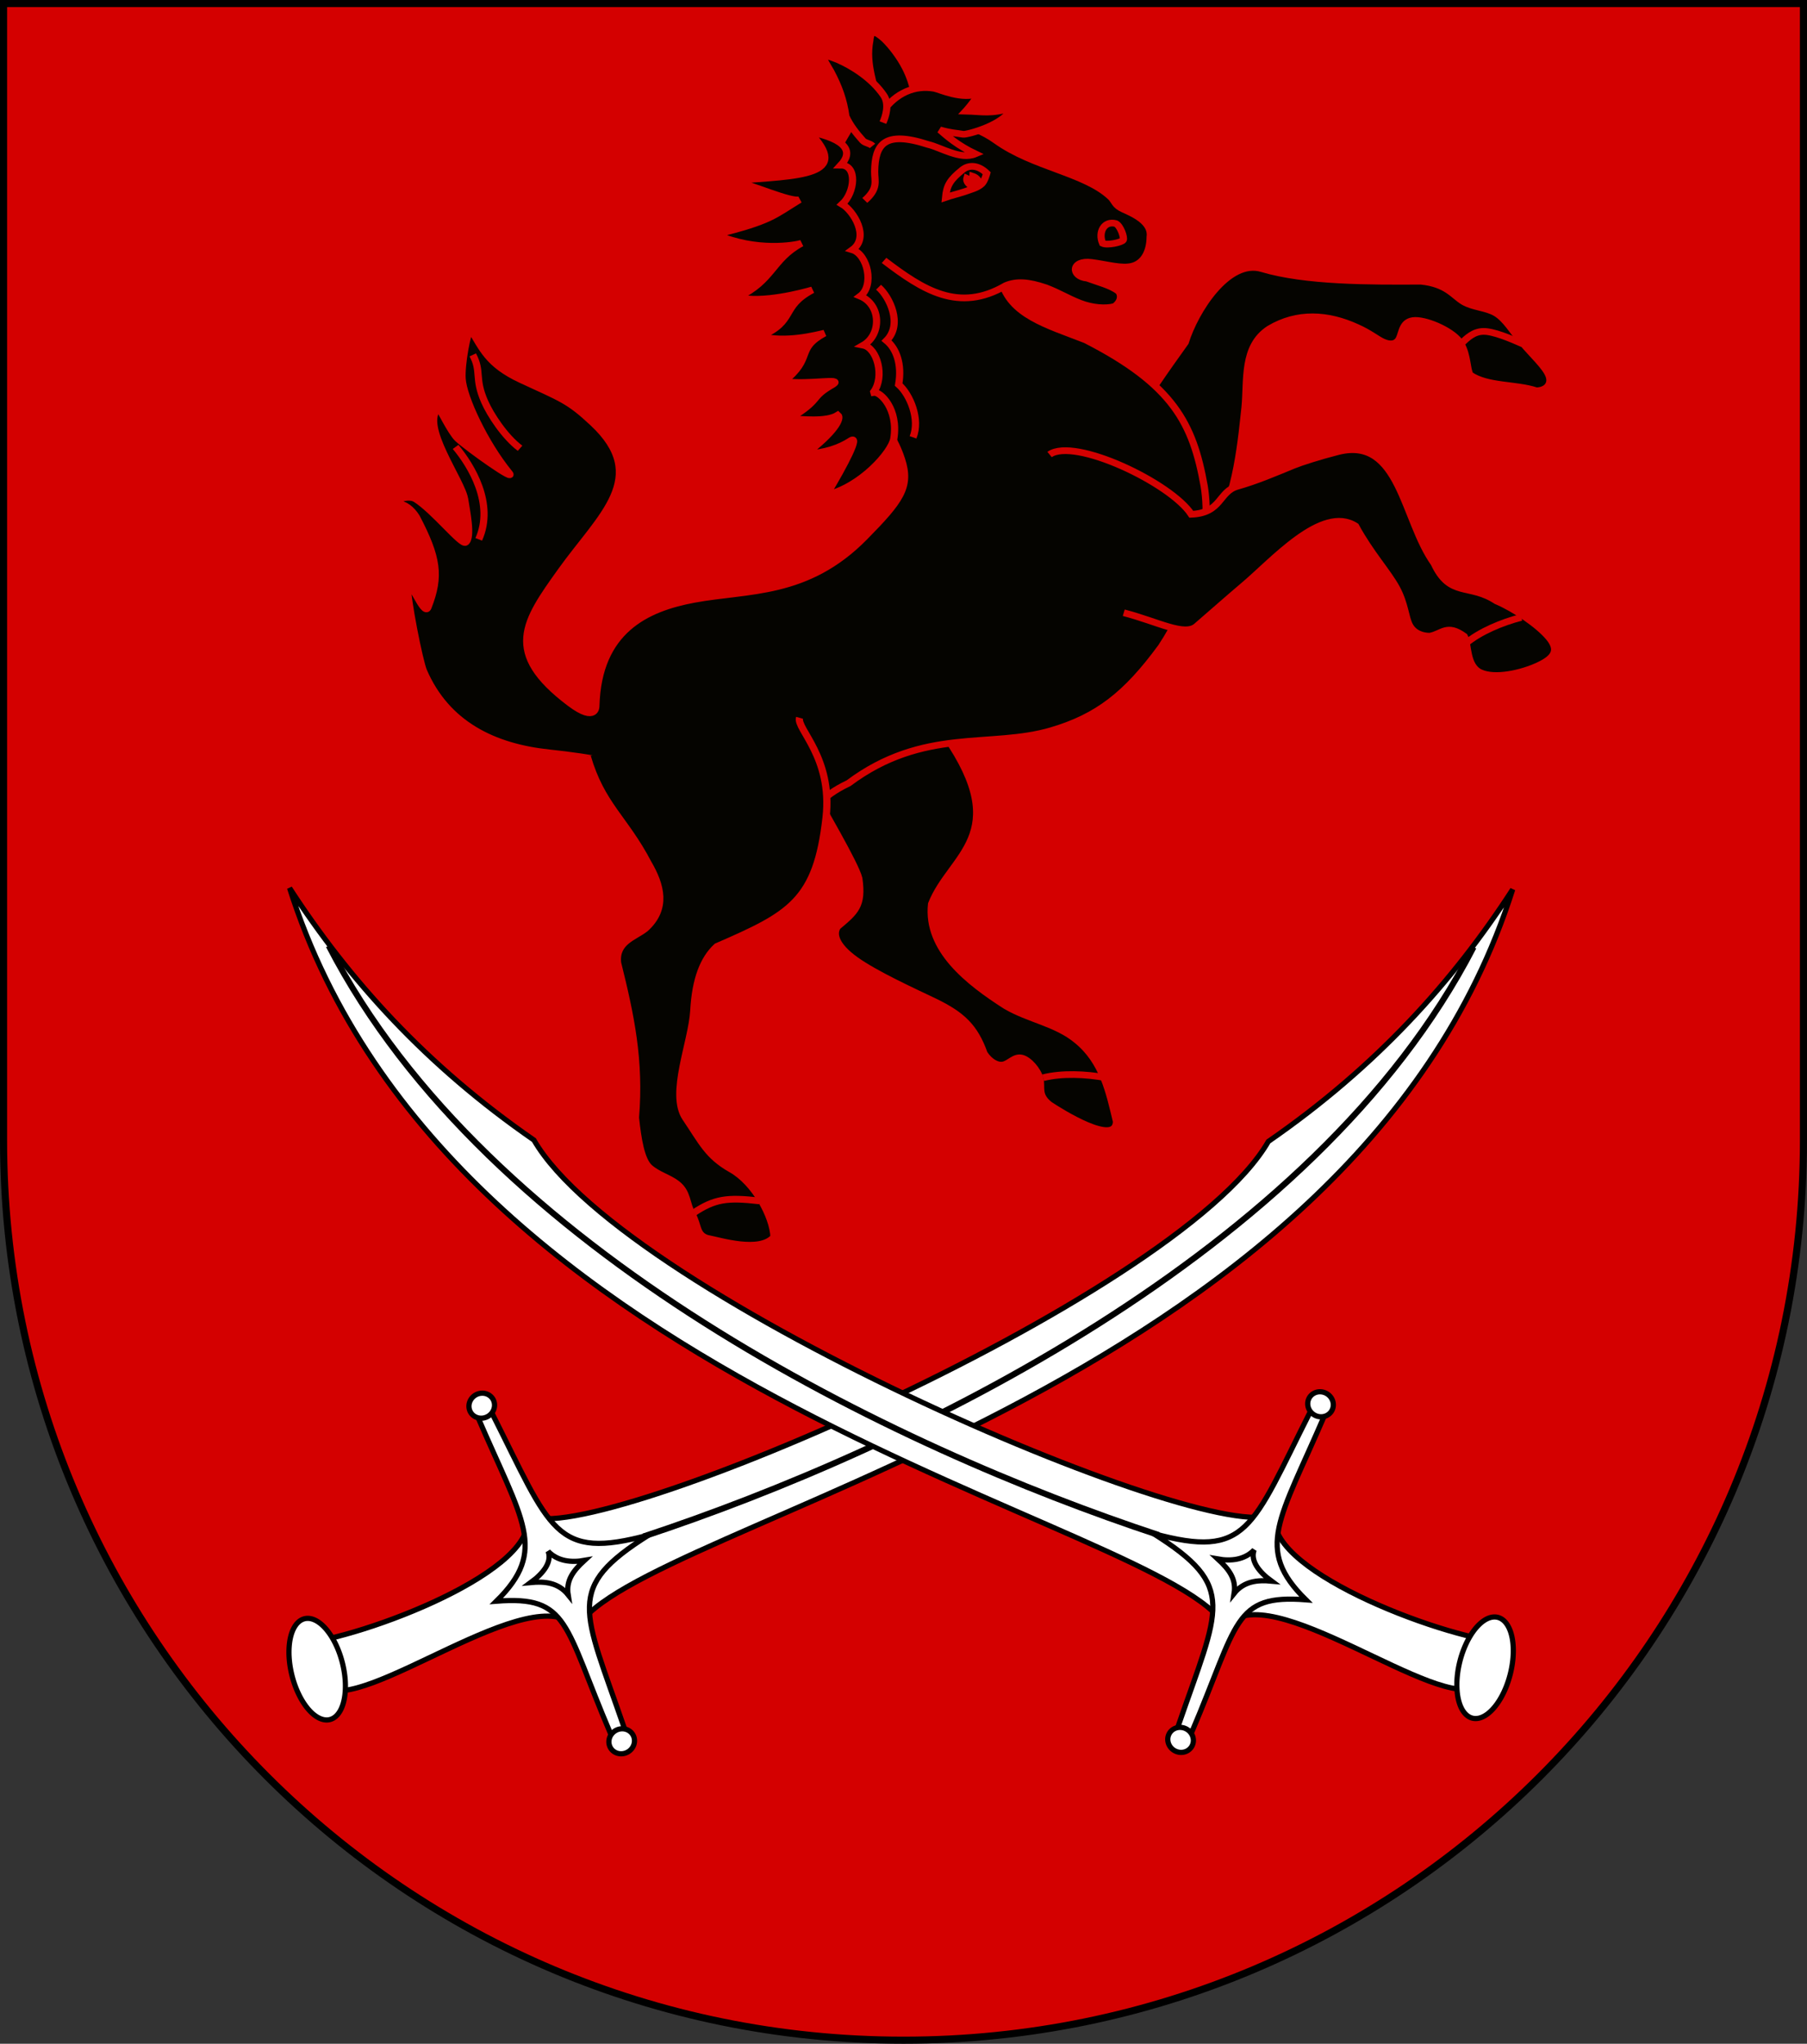 <?xml version="1.0" encoding="UTF-8" standalone="no"?>
<!-- Created with Inkscape (http://www.inkscape.org/) -->
<svg
   xmlns:ns="http://creativecommons.org/ns#"
   xmlns:dc="http://purl.org/dc/elements/1.1/"
   xmlns:cc="http://web.resource.org/cc/"
   xmlns:rdf="http://www.w3.org/1999/02/22-rdf-syntax-ns#"
   xmlns:svg="http://www.w3.org/2000/svg"
   xmlns="http://www.w3.org/2000/svg"
   xmlns:sodipodi="http://sodipodi.sourceforge.net/DTD/sodipodi-0.dtd"
   xmlns:inkscape="http://www.inkscape.org/namespaces/inkscape"
   width="763"
   height="863"
   id="svg2"
   version="1.1"
   inkscape:version="0.45.1"
   sodipodi:docname="Wappen Tiefschwarze Blutroesser.svg"
   sodipodi:version="0.32"
   inkscape:output_extension="org.inkscape.output.svg.inkscape"
   sodipodi:docbase="C:\Documents and Settings\victor\DSA\Wappen">
  <rect width="100%" height="100%" fill="#333333" stroke="none"/>
  <defs
     id="defs4">
    <inkscape:perspective
       sodipodi:type="inkscape:persp3d"
       inkscape:vp_x="0 : 526.18109 : 1"
       inkscape:vp_y="0 : 1000 : 0"
       inkscape:vp_z="744.09448 : 526.18109 : 1"
       inkscape:persp3d-origin="372.04724 : 350.78739 : 1"
       id="perspective10" />
    <inkscape:perspective
       id="perspective2828"
       inkscape:persp3d-origin="0.5 : 0.33333333 : 1"
       inkscape:vp_z="1 : 0.5 : 1"
       inkscape:vp_y="0 : 1000 : 0"
       inkscape:vp_x="0 : 0.5 : 1"
       sodipodi:type="inkscape:persp3d" />
    <inkscape:perspective
       id="perspective2828-7"
       inkscape:persp3d-origin="0.5 : 0.33333333 : 1"
       inkscape:vp_z="1 : 0.5 : 1"
       inkscape:vp_y="0 : 1000 : 0"
       inkscape:vp_x="0 : 0.5 : 1"
       sodipodi:type="inkscape:persp3d" />
    <inkscape:perspective
       id="perspective3640"
       inkscape:persp3d-origin="0.5 : 0.33333333 : 1"
       inkscape:vp_z="1 : 0.5 : 1"
       inkscape:vp_y="0 : 1000 : 0"
       inkscape:vp_x="0 : 0.5 : 1"
       sodipodi:type="inkscape:persp3d" />
    <inkscape:perspective
       id="perspective3670"
       inkscape:persp3d-origin="0.5 : 0.33333333 : 1"
       inkscape:vp_z="1 : 0.5 : 1"
       inkscape:vp_y="0 : 1000 : 0"
       inkscape:vp_x="0 : 0.5 : 1"
       sodipodi:type="inkscape:persp3d" />
    <inkscape:perspective
       id="perspective3693"
       inkscape:persp3d-origin="0.5 : 0.33333333 : 1"
       inkscape:vp_z="1 : 0.5 : 1"
       inkscape:vp_y="0 : 1000 : 0"
       inkscape:vp_x="0 : 0.5 : 1"
       sodipodi:type="inkscape:persp3d" />
    <inkscape:perspective
       id="perspective3720"
       inkscape:persp3d-origin="0.5 : 0.33333333 : 1"
       inkscape:vp_z="1 : 0.5 : 1"
       inkscape:vp_y="0 : 1000 : 0"
       inkscape:vp_x="0 : 0.5 : 1"
       sodipodi:type="inkscape:persp3d" />
    <inkscape:perspective
       id="perspective3747"
       inkscape:persp3d-origin="0.5 : 0.33333333 : 1"
       inkscape:vp_z="1 : 0.5 : 1"
       inkscape:vp_y="0 : 1000 : 0"
       inkscape:vp_x="0 : 0.5 : 1"
       sodipodi:type="inkscape:persp3d" />
    <inkscape:perspective
       id="perspective3763"
       inkscape:persp3d-origin="0.5 : 0.33333333 : 1"
       inkscape:vp_z="1 : 0.5 : 1"
       inkscape:vp_y="0 : 1000 : 0"
       inkscape:vp_x="0 : 0.5 : 1"
       sodipodi:type="inkscape:persp3d" />
    <inkscape:perspective
       id="perspective3792"
       inkscape:persp3d-origin="0.5 : 0.33333333 : 1"
       inkscape:vp_z="1 : 0.5 : 1"
       inkscape:vp_y="0 : 1000 : 0"
       inkscape:vp_x="0 : 0.5 : 1"
       sodipodi:type="inkscape:persp3d" />
    <inkscape:perspective
       id="perspective3814"
       inkscape:persp3d-origin="0.5 : 0.33333333 : 1"
       inkscape:vp_z="1 : 0.5 : 1"
       inkscape:vp_y="0 : 1000 : 0"
       inkscape:vp_x="0 : 0.5 : 1"
       sodipodi:type="inkscape:persp3d" />
    <inkscape:perspective
       id="perspective3841"
       inkscape:persp3d-origin="0.5 : 0.33333333 : 1"
       inkscape:vp_z="1 : 0.5 : 1"
       inkscape:vp_y="0 : 1000 : 0"
       inkscape:vp_x="0 : 0.5 : 1"
       sodipodi:type="inkscape:persp3d" />
    <inkscape:perspective
       id="perspective3841-5"
       inkscape:persp3d-origin="0.5 : 0.33333333 : 1"
       inkscape:vp_z="1 : 0.5 : 1"
       inkscape:vp_y="0 : 1000 : 0"
       inkscape:vp_x="0 : 0.5 : 1"
       sodipodi:type="inkscape:persp3d" />
    <inkscape:perspective
       id="perspective3872"
       inkscape:persp3d-origin="0.5 : 0.33333333 : 1"
       inkscape:vp_z="1 : 0.5 : 1"
       inkscape:vp_y="0 : 1000 : 0"
       inkscape:vp_x="0 : 0.5 : 1"
       sodipodi:type="inkscape:persp3d" />
    <inkscape:perspective
       id="perspective3898"
       inkscape:persp3d-origin="0.5 : 0.33333333 : 1"
       inkscape:vp_z="1 : 0.5 : 1"
       inkscape:vp_y="0 : 1000 : 0"
       inkscape:vp_x="0 : 0.5 : 1"
       sodipodi:type="inkscape:persp3d" />
    <inkscape:perspective
       id="perspective3920"
       inkscape:persp3d-origin="0.5 : 0.33333333 : 1"
       inkscape:vp_z="1 : 0.5 : 1"
       inkscape:vp_y="0 : 1000 : 0"
       inkscape:vp_x="0 : 0.5 : 1"
       sodipodi:type="inkscape:persp3d" />
    <inkscape:perspective
       id="perspective2860"
       inkscape:persp3d-origin="0.5 : 0.33333333 : 1"
       inkscape:vp_z="1 : 0.5 : 1"
       inkscape:vp_y="0 : 1000 : 0"
       inkscape:vp_x="0 : 0.5 : 1"
       sodipodi:type="inkscape:persp3d" />
    <inkscape:perspective
       id="perspective3672"
       inkscape:persp3d-origin="0.5 : 0.33333333 : 1"
       inkscape:vp_z="1 : 0.5 : 1"
       inkscape:vp_y="0 : 1000 : 0"
       inkscape:vp_x="0 : 0.5 : 1"
       sodipodi:type="inkscape:persp3d" />
    <inkscape:perspective
       id="perspective3695"
       inkscape:persp3d-origin="0.5 : 0.33333333 : 1"
       inkscape:vp_z="1 : 0.5 : 1"
       inkscape:vp_y="0 : 1000 : 0"
       inkscape:vp_x="0 : 0.5 : 1"
       sodipodi:type="inkscape:persp3d" />
    <inkscape:perspective
       id="perspective3261"
       inkscape:persp3d-origin="0.5 : 0.33333333 : 1"
       inkscape:vp_z="1 : 0.5 : 1"
       inkscape:vp_y="0 : 1000 : 0"
       inkscape:vp_x="0 : 0.5 : 1"
       sodipodi:type="inkscape:persp3d" />
    <inkscape:perspective
       id="perspective2828-1"
       inkscape:persp3d-origin="0.5 : 0.33333333 : 1"
       inkscape:vp_z="1 : 0.5 : 1"
       inkscape:vp_y="0 : 1000 : 0"
       inkscape:vp_x="0 : 0.5 : 1"
       sodipodi:type="inkscape:persp3d" />
    <inkscape:perspective
       id="perspective3652"
       inkscape:persp3d-origin="0.5 : 0.33333333 : 1"
       inkscape:vp_z="1 : 0.5 : 1"
       inkscape:vp_y="0 : 1000 : 0"
       inkscape:vp_x="0 : 0.5 : 1"
       sodipodi:type="inkscape:persp3d" />
    <inkscape:perspective
       id="perspective3652-2"
       inkscape:persp3d-origin="0.5 : 0.33333333 : 1"
       inkscape:vp_z="1 : 0.5 : 1"
       inkscape:vp_y="0 : 1000 : 0"
       inkscape:vp_x="0 : 0.5 : 1"
       sodipodi:type="inkscape:persp3d" />
    <inkscape:perspective
       id="perspective3652-5"
       inkscape:persp3d-origin="0.5 : 0.33333333 : 1"
       inkscape:vp_z="1 : 0.5 : 1"
       inkscape:vp_y="0 : 1000 : 0"
       inkscape:vp_x="0 : 0.5 : 1"
       sodipodi:type="inkscape:persp3d" />
    <inkscape:perspective
       id="perspective3727"
       inkscape:persp3d-origin="0.5 : 0.33333333 : 1"
       inkscape:vp_z="1 : 0.5 : 1"
       inkscape:vp_y="0 : 1000 : 0"
       inkscape:vp_x="0 : 0.5 : 1"
       sodipodi:type="inkscape:persp3d" />
    <inkscape:perspective
       id="perspective3843"
       inkscape:persp3d-origin="0.5 : 0.33333333 : 1"
       inkscape:vp_z="1 : 0.5 : 1"
       inkscape:vp_y="0 : 1000 : 0"
       inkscape:vp_x="0 : 0.5 : 1"
       sodipodi:type="inkscape:persp3d" />
    <inkscape:perspective
       id="perspective3970"
       inkscape:persp3d-origin="0.5 : 0.33333333 : 1"
       inkscape:vp_z="1 : 0.5 : 1"
       inkscape:vp_y="0 : 1000 : 0"
       inkscape:vp_x="0 : 0.5 : 1"
       sodipodi:type="inkscape:persp3d" />
    <inkscape:perspective
       id="perspective4007"
       inkscape:persp3d-origin="0.5 : 0.33333333 : 1"
       inkscape:vp_z="1 : 0.5 : 1"
       inkscape:vp_y="0 : 1000 : 0"
       inkscape:vp_x="0 : 0.5 : 1"
       sodipodi:type="inkscape:persp3d" />
    <inkscape:perspective
       id="perspective4062"
       inkscape:persp3d-origin="0.5 : 0.33333333 : 1"
       inkscape:vp_z="1 : 0.5 : 1"
       inkscape:vp_y="0 : 1000 : 0"
       inkscape:vp_x="0 : 0.5 : 1"
       sodipodi:type="inkscape:persp3d" />
    <inkscape:perspective
       id="perspective4153"
       inkscape:persp3d-origin="0.5 : 0.33333333 : 1"
       inkscape:vp_z="1 : 0.5 : 1"
       inkscape:vp_y="0 : 1000 : 0"
       inkscape:vp_x="0 : 0.5 : 1"
       sodipodi:type="inkscape:persp3d" />
    <inkscape:perspective
       id="perspective4316"
       inkscape:persp3d-origin="0.5 : 0.33333333 : 1"
       inkscape:vp_z="1 : 0.5 : 1"
       inkscape:vp_y="0 : 1000 : 0"
       inkscape:vp_x="0 : 0.5 : 1"
       sodipodi:type="inkscape:persp3d" />
    <inkscape:perspective
       id="perspective4316-9"
       inkscape:persp3d-origin="0.5 : 0.33333333 : 1"
       inkscape:vp_z="1 : 0.5 : 1"
       inkscape:vp_y="0 : 1000 : 0"
       inkscape:vp_x="0 : 0.5 : 1"
       sodipodi:type="inkscape:persp3d" />
    <inkscape:perspective
       id="perspective3098"
       inkscape:persp3d-origin="0.5 : 0.33333333 : 1"
       inkscape:vp_z="1 : 0.5 : 1"
       inkscape:vp_y="0 : 1000 : 0"
       inkscape:vp_x="0 : 0.5 : 1"
       sodipodi:type="inkscape:persp3d" />
    <inkscape:perspective
       id="perspective3122"
       inkscape:persp3d-origin="0.5 : 0.33333333 : 1"
       inkscape:vp_z="1 : 0.5 : 1"
       inkscape:vp_y="0 : 1000 : 0"
       inkscape:vp_x="0 : 0.5 : 1"
       sodipodi:type="inkscape:persp3d" />
    <inkscape:perspective
       id="perspective3146"
       inkscape:persp3d-origin="0.5 : 0.33333333 : 1"
       inkscape:vp_z="1 : 0.5 : 1"
       inkscape:vp_y="0 : 1000 : 0"
       inkscape:vp_x="0 : 0.5 : 1"
       sodipodi:type="inkscape:persp3d" />
    <inkscape:perspective
       id="perspective3146-0"
       inkscape:persp3d-origin="0.5 : 0.33333333 : 1"
       inkscape:vp_z="1 : 0.5 : 1"
       inkscape:vp_y="0 : 1000 : 0"
       inkscape:vp_x="0 : 0.5 : 1"
       sodipodi:type="inkscape:persp3d" />
    <inkscape:perspective
       id="perspective3177"
       inkscape:persp3d-origin="0.5 : 0.33333333 : 1"
       inkscape:vp_z="1 : 0.5 : 1"
       inkscape:vp_y="0 : 1000 : 0"
       inkscape:vp_x="0 : 0.5 : 1"
       sodipodi:type="inkscape:persp3d" />
    <inkscape:perspective
       id="perspective3177-8"
       inkscape:persp3d-origin="0.5 : 0.33333333 : 1"
       inkscape:vp_z="1 : 0.5 : 1"
       inkscape:vp_y="0 : 1000 : 0"
       inkscape:vp_x="0 : 0.5 : 1"
       sodipodi:type="inkscape:persp3d" />
    <inkscape:perspective
       id="perspective3208"
       inkscape:persp3d-origin="0.5 : 0.33333333 : 1"
       inkscape:vp_z="1 : 0.5 : 1"
       inkscape:vp_y="0 : 1000 : 0"
       inkscape:vp_x="0 : 0.5 : 1"
       sodipodi:type="inkscape:persp3d" />
    <inkscape:perspective
       id="perspective3208-4"
       inkscape:persp3d-origin="0.5 : 0.33333333 : 1"
       inkscape:vp_z="1 : 0.5 : 1"
       inkscape:vp_y="0 : 1000 : 0"
       inkscape:vp_x="0 : 0.5 : 1"
       sodipodi:type="inkscape:persp3d" />
    <inkscape:perspective
       id="perspective3208-5"
       inkscape:persp3d-origin="0.5 : 0.33333333 : 1"
       inkscape:vp_z="1 : 0.5 : 1"
       inkscape:vp_y="0 : 1000 : 0"
       inkscape:vp_x="0 : 0.5 : 1"
       sodipodi:type="inkscape:persp3d" />
    <inkscape:perspective
       id="perspective3706"
       inkscape:persp3d-origin="0.5 : 0.33333333 : 1"
       inkscape:vp_z="1 : 0.5 : 1"
       inkscape:vp_y="0 : 1000 : 0"
       inkscape:vp_x="0 : 0.5 : 1"
       sodipodi:type="inkscape:persp3d" />
    <inkscape:perspective
       id="perspective3728"
       inkscape:persp3d-origin="0.5 : 0.33333333 : 1"
       inkscape:vp_z="1 : 0.5 : 1"
       inkscape:vp_y="0 : 1000 : 0"
       inkscape:vp_x="0 : 0.5 : 1"
       sodipodi:type="inkscape:persp3d" />
    <inkscape:perspective
       id="perspective3750"
       inkscape:persp3d-origin="0.5 : 0.33333333 : 1"
       inkscape:vp_z="1 : 0.5 : 1"
       inkscape:vp_y="0 : 1000 : 0"
       inkscape:vp_x="0 : 0.5 : 1"
       sodipodi:type="inkscape:persp3d" />
    <inkscape:perspective
       id="perspective3778"
       inkscape:persp3d-origin="0.5 : 0.33333333 : 1"
       inkscape:vp_z="1 : 0.5 : 1"
       inkscape:vp_y="0 : 1000 : 0"
       inkscape:vp_x="0 : 0.5 : 1"
       sodipodi:type="inkscape:persp3d" />
    <inkscape:perspective
       id="perspective3800"
       inkscape:persp3d-origin="0.5 : 0.33333333 : 1"
       inkscape:vp_z="1 : 0.5 : 1"
       inkscape:vp_y="0 : 1000 : 0"
       inkscape:vp_x="0 : 0.5 : 1"
       sodipodi:type="inkscape:persp3d" />
    <inkscape:perspective
       id="perspective3837"
       inkscape:persp3d-origin="0.5 : 0.33333333 : 1"
       inkscape:vp_z="1 : 0.5 : 1"
       inkscape:vp_y="0 : 1000 : 0"
       inkscape:vp_x="0 : 0.5 : 1"
       sodipodi:type="inkscape:persp3d" />
    <inkscape:perspective
       id="perspective3904"
       inkscape:persp3d-origin="0.5 : 0.33333333 : 1"
       inkscape:vp_z="1 : 0.5 : 1"
       inkscape:vp_y="0 : 1000 : 0"
       inkscape:vp_x="0 : 0.5 : 1"
       sodipodi:type="inkscape:persp3d" />
    <inkscape:perspective
       id="perspective3904-4"
       inkscape:persp3d-origin="0.5 : 0.33333333 : 1"
       inkscape:vp_z="1 : 0.5 : 1"
       inkscape:vp_y="0 : 1000 : 0"
       inkscape:vp_x="0 : 0.5 : 1"
       sodipodi:type="inkscape:persp3d" />
    <inkscape:perspective
       id="perspective3904-3"
       inkscape:persp3d-origin="0.5 : 0.33333333 : 1"
       inkscape:vp_z="1 : 0.5 : 1"
       inkscape:vp_y="0 : 1000 : 0"
       inkscape:vp_x="0 : 0.5 : 1"
       sodipodi:type="inkscape:persp3d" />
    <inkscape:perspective
       id="perspective3953"
       inkscape:persp3d-origin="0.5 : 0.33333333 : 1"
       inkscape:vp_z="1 : 0.5 : 1"
       inkscape:vp_y="0 : 1000 : 0"
       inkscape:vp_x="0 : 0.5 : 1"
       sodipodi:type="inkscape:persp3d" />
    <inkscape:perspective
       id="perspective3975"
       inkscape:persp3d-origin="0.5 : 0.33333333 : 1"
       inkscape:vp_z="1 : 0.5 : 1"
       inkscape:vp_y="0 : 1000 : 0"
       inkscape:vp_x="0 : 0.5 : 1"
       sodipodi:type="inkscape:persp3d" />
    <inkscape:perspective
       id="perspective3975-8"
       inkscape:persp3d-origin="0.5 : 0.33333333 : 1"
       inkscape:vp_z="1 : 0.5 : 1"
       inkscape:vp_y="0 : 1000 : 0"
       inkscape:vp_x="0 : 0.5 : 1"
       sodipodi:type="inkscape:persp3d" />
    <inkscape:perspective
       id="perspective3975-7"
       inkscape:persp3d-origin="0.5 : 0.33333333 : 1"
       inkscape:vp_z="1 : 0.5 : 1"
       inkscape:vp_y="0 : 1000 : 0"
       inkscape:vp_x="0 : 0.5 : 1"
       sodipodi:type="inkscape:persp3d" />
    <inkscape:perspective
       id="perspective2858"
       inkscape:persp3d-origin="0.5 : 0.33333333 : 1"
       inkscape:vp_z="1 : 0.5 : 1"
       inkscape:vp_y="0 : 1000 : 0"
       inkscape:vp_x="0 : 0.5 : 1"
       sodipodi:type="inkscape:persp3d" />
    <inkscape:perspective
       id="perspective4105"
       inkscape:persp3d-origin="0.5 : 0.33333333 : 1"
       inkscape:vp_z="1 : 0.5 : 1"
       inkscape:vp_y="0 : 1000 : 0"
       inkscape:vp_x="0 : 0.5 : 1"
       sodipodi:type="inkscape:persp3d" />
    <inkscape:perspective
       id="perspective4123"
       inkscape:persp3d-origin="0.5 : 0.33333333 : 1"
       inkscape:vp_z="1 : 0.5 : 1"
       inkscape:vp_y="0 : 1000 : 0"
       inkscape:vp_x="0 : 0.5 : 1"
       sodipodi:type="inkscape:persp3d" />
    <inkscape:perspective
       id="perspective4137"
       inkscape:persp3d-origin="0.5 : 0.33333333 : 1"
       inkscape:vp_z="1 : 0.5 : 1"
       inkscape:vp_y="0 : 1000 : 0"
       inkscape:vp_x="0 : 0.5 : 1"
       sodipodi:type="inkscape:persp3d" />
    <inkscape:perspective
       id="perspective4151"
       inkscape:persp3d-origin="0.5 : 0.33333333 : 1"
       inkscape:vp_z="1 : 0.5 : 1"
       inkscape:vp_y="0 : 1000 : 0"
       inkscape:vp_x="0 : 0.5 : 1"
       sodipodi:type="inkscape:persp3d" />
    <inkscape:perspective
       id="perspective4165"
       inkscape:persp3d-origin="0.5 : 0.33333333 : 1"
       inkscape:vp_z="1 : 0.5 : 1"
       inkscape:vp_y="0 : 1000 : 0"
       inkscape:vp_x="0 : 0.5 : 1"
       sodipodi:type="inkscape:persp3d" />
    <inkscape:perspective
       id="perspective4904"
       inkscape:persp3d-origin="0.5 : 0.33333333 : 1"
       inkscape:vp_z="1 : 0.5 : 1"
       inkscape:vp_y="0 : 1000 : 0"
       inkscape:vp_x="0 : 0.5 : 1"
       sodipodi:type="inkscape:persp3d" />
    <filter
       id="filter3021-3"
       inkscape:label="Specular light"
       inkscape:menu="ABCs"
       inkscape:menu-tooltip="Basic specular bevel to use for building textures"
       color-interpolation-filters="sRGB">
      <feGaussianBlur
         id="feGaussianBlur3023-4"
         result="result0"
         in="SourceAlpha"
         stdDeviation="6" />
      <feSpecularLighting
         id="feSpecularLighting3025-4"
         specularExponent="25"
         specularConstant="1"
         surfaceScale="10"
         lighting-color="#ffffff"
         result="result1"
         in="result0">
        <feDistantLight
           id="feDistantLight3027-6"
           azimuth="235"
           elevation="45" />
      </feSpecularLighting>
      <feComposite
         k4="0"
         k1="0"
         id="feComposite3029-0"
         in2="result1"
         k3="1"
         k2="1"
         operator="arithmetic"
         result="result4"
         in="SourceGraphic" />
      <feComposite
         id="feComposite3031-6"
         in2="SourceAlpha"
         operator="in"
         result="result2"
         in="result4" />
    </filter>
    <filter
       id="filter3021"
       inkscape:label="Specular light"
       inkscape:menu="ABCs"
       inkscape:menu-tooltip="Basic specular bevel to use for building textures"
       color-interpolation-filters="sRGB">
      <feGaussianBlur
         id="feGaussianBlur3023"
         result="result0"
         in="SourceAlpha"
         stdDeviation="6" />
      <feSpecularLighting
         id="feSpecularLighting3025"
         specularExponent="25"
         specularConstant="1"
         surfaceScale="10"
         lighting-color="#ffffff"
         result="result1"
         in="result0">
        <feDistantLight
           id="feDistantLight3027"
           azimuth="235"
           elevation="45" />
      </feSpecularLighting>
      <feComposite
         k4="0"
         k1="0"
         id="feComposite3029"
         in2="result1"
         k3="1"
         k2="1"
         operator="arithmetic"
         result="result4"
         in="SourceGraphic" />
      <feComposite
         id="feComposite3031"
         in2="SourceAlpha"
         operator="in"
         result="result2"
         in="result4" />
    </filter>
    <filter
       id="filter2820-0"
       inkscape:label="Specular light"
       inkscape:menu="ABCs"
       inkscape:menu-tooltip="Basic specular bevel to use for building textures"
       color-interpolation-filters="sRGB">
      <feGaussianBlur
         id="feGaussianBlur2822-9"
         result="result0"
         in="SourceAlpha"
         stdDeviation="6" />
      <feSpecularLighting
         id="feSpecularLighting2824-00"
         specularExponent="25"
         specularConstant="1"
         surfaceScale="10"
         lighting-color="#ffffff"
         result="result1"
         in="result0">
        <feDistantLight
           id="feDistantLight2826-61"
           azimuth="235"
           elevation="45" />
      </feSpecularLighting>
      <feComposite
         k4="0"
         k1="0"
         id="feComposite2828-3"
         in2="result1"
         k3="1"
         k2="1"
         operator="arithmetic"
         result="result4"
         in="SourceGraphic" />
      <feComposite
         id="feComposite2830-8"
         in2="SourceAlpha"
         operator="in"
         result="result2"
         in="result4" />
    </filter>
    <filter
       id="filter2820-8"
       inkscape:label="Specular light"
       inkscape:menu="ABCs"
       inkscape:menu-tooltip="Basic specular bevel to use for building textures"
       color-interpolation-filters="sRGB">
      <feGaussianBlur
         id="feGaussianBlur2822-65"
         result="result0"
         in="SourceAlpha"
         stdDeviation="6" />
      <feSpecularLighting
         id="feSpecularLighting2824-0"
         specularExponent="25"
         specularConstant="1"
         surfaceScale="10"
         lighting-color="#ffffff"
         result="result1"
         in="result0">
        <feDistantLight
           id="feDistantLight2826-28"
           azimuth="235"
           elevation="45" />
      </feSpecularLighting>
      <feComposite
         k4="0"
         k1="0"
         id="feComposite2828-60"
         in2="result1"
         k3="1"
         k2="1"
         operator="arithmetic"
         result="result4"
         in="SourceGraphic" />
      <feComposite
         id="feComposite2830-24"
         in2="SourceAlpha"
         operator="in"
         result="result2"
         in="result4" />
    </filter>
    <filter
       id="filter2820-3"
       inkscape:label="Specular light"
       inkscape:menu="ABCs"
       inkscape:menu-tooltip="Basic specular bevel to use for building textures"
       color-interpolation-filters="sRGB">
      <feGaussianBlur
         id="feGaussianBlur2822-8"
         result="result0"
         in="SourceAlpha"
         stdDeviation="6" />
      <feSpecularLighting
         id="feSpecularLighting2824-74"
         specularExponent="25"
         specularConstant="1"
         surfaceScale="10"
         lighting-color="#ffffff"
         result="result1"
         in="result0">
        <feDistantLight
           id="feDistantLight2826-2"
           azimuth="235"
           elevation="45" />
      </feSpecularLighting>
      <feComposite
         k4="0"
         k1="0"
         id="feComposite2828-7"
         in2="result1"
         k3="1"
         k2="1"
         operator="arithmetic"
         result="result4"
         in="SourceGraphic" />
      <feComposite
         id="feComposite2830-79"
         in2="SourceAlpha"
         operator="in"
         result="result2"
         in="result4" />
    </filter>
    <filter
       id="filter2820-9"
       inkscape:label="Specular light"
       inkscape:menu="ABCs"
       inkscape:menu-tooltip="Basic specular bevel to use for building textures"
       color-interpolation-filters="sRGB">
      <feGaussianBlur
         id="feGaussianBlur2822-5"
         result="result0"
         in="SourceAlpha"
         stdDeviation="6" />
      <feSpecularLighting
         id="feSpecularLighting2824-43"
         specularExponent="25"
         specularConstant="1"
         surfaceScale="10"
         lighting-color="#ffffff"
         result="result1"
         in="result0">
        <feDistantLight
           id="feDistantLight2826-1"
           azimuth="235"
           elevation="45" />
      </feSpecularLighting>
      <feComposite
         k4="0"
         k1="0"
         id="feComposite2828-2"
         in2="result1"
         k3="1"
         k2="1"
         operator="arithmetic"
         result="result4"
         in="SourceGraphic" />
      <feComposite
         id="feComposite2830-3"
         in2="SourceAlpha"
         operator="in"
         result="result2"
         in="result4" />
    </filter>
    <filter
       id="filter2820-21"
       inkscape:label="Specular light"
       inkscape:menu="ABCs"
       inkscape:menu-tooltip="Basic specular bevel to use for building textures"
       color-interpolation-filters="sRGB">
      <feGaussianBlur
         id="feGaussianBlur2822-6"
         result="result0"
         in="SourceAlpha"
         stdDeviation="6" />
      <feSpecularLighting
         id="feSpecularLighting2824-8"
         specularExponent="25"
         specularConstant="1"
         surfaceScale="10"
         lighting-color="#ffffff"
         result="result1"
         in="result0">
        <feDistantLight
           id="feDistantLight2826-57"
           azimuth="235"
           elevation="45" />
      </feSpecularLighting>
      <feComposite
         k4="0"
         k1="0"
         id="feComposite2828-6"
         in2="result1"
         k3="1"
         k2="1"
         operator="arithmetic"
         result="result4"
         in="SourceGraphic" />
      <feComposite
         id="feComposite2830-1"
         in2="SourceAlpha"
         operator="in"
         result="result2"
         in="result4" />
    </filter>
    <filter
       id="filter2820-5"
       inkscape:label="Specular light"
       inkscape:menu="ABCs"
       inkscape:menu-tooltip="Basic specular bevel to use for building textures"
       color-interpolation-filters="sRGB">
      <feGaussianBlur
         id="feGaussianBlur2822-2"
         result="result0"
         in="SourceAlpha"
         stdDeviation="6" />
      <feSpecularLighting
         id="feSpecularLighting2824-7"
         specularExponent="25"
         specularConstant="1"
         surfaceScale="10"
         lighting-color="#ffffff"
         result="result1"
         in="result0">
        <feDistantLight
           id="feDistantLight2826-6"
           azimuth="235"
           elevation="45" />
      </feSpecularLighting>
      <feComposite
         k4="0"
         k1="0"
         id="feComposite2828-14"
         in2="result1"
         k3="1"
         k2="1"
         operator="arithmetic"
         result="result4"
         in="SourceGraphic" />
      <feComposite
         id="feComposite2830-2"
         in2="SourceAlpha"
         operator="in"
         result="result2"
         in="result4" />
    </filter>
    <filter
       id="filter2820-2"
       inkscape:label="Specular light"
       inkscape:menu="ABCs"
       inkscape:menu-tooltip="Basic specular bevel to use for building textures"
       color-interpolation-filters="sRGB">
      <feGaussianBlur
         id="feGaussianBlur2822-4"
         result="result0"
         in="SourceAlpha"
         stdDeviation="6" />
      <feSpecularLighting
         id="feSpecularLighting2824-5"
         specularExponent="25"
         specularConstant="1"
         surfaceScale="10"
         lighting-color="#ffffff"
         result="result1"
         in="result0">
        <feDistantLight
           id="feDistantLight2826-5"
           azimuth="235"
           elevation="45" />
      </feSpecularLighting>
      <feComposite
         k4="0"
         k1="0"
         id="feComposite2828-1"
         in2="result1"
         k3="1"
         k2="1"
         operator="arithmetic"
         result="result4"
         in="SourceGraphic" />
      <feComposite
         id="feComposite2830-7"
         in2="SourceAlpha"
         operator="in"
         result="result2"
         in="result4" />
    </filter>
    <filter
       id="filter2820-1"
       inkscape:label="Specular light"
       inkscape:menu="ABCs"
       inkscape:menu-tooltip="Basic specular bevel to use for building textures"
       color-interpolation-filters="sRGB">
      <feGaussianBlur
         id="feGaussianBlur2822-7"
         result="result0"
         in="SourceAlpha"
         stdDeviation="6" />
      <feSpecularLighting
         id="feSpecularLighting2824-4"
         specularExponent="25"
         specularConstant="1"
         surfaceScale="10"
         lighting-color="#ffffff"
         result="result1"
         in="result0">
        <feDistantLight
           id="feDistantLight2826-0"
           azimuth="235"
           elevation="45" />
      </feSpecularLighting>
      <feComposite
         k4="0"
         k1="0"
         id="feComposite2828-9"
         in2="result1"
         k3="1"
         k2="1"
         operator="arithmetic"
         result="result4"
         in="SourceGraphic" />
      <feComposite
         id="feComposite2830-4"
         in2="SourceAlpha"
         operator="in"
         result="result2"
         in="result4" />
    </filter>
    <filter
       id="filter2820"
       inkscape:label="Specular light"
       inkscape:menu="ABCs"
       inkscape:menu-tooltip="Basic specular bevel to use for building textures"
       color-interpolation-filters="sRGB">
      <feGaussianBlur
         id="feGaussianBlur2822"
         result="result0"
         in="SourceAlpha"
         stdDeviation="6" />
      <feSpecularLighting
         id="feSpecularLighting2824"
         specularExponent="25"
         specularConstant="1"
         surfaceScale="10"
         lighting-color="#ffffff"
         result="result1"
         in="result0">
        <feDistantLight
           id="feDistantLight2826"
           azimuth="235"
           elevation="45" />
      </feSpecularLighting>
      <feComposite
         k4="0"
         k1="0"
         id="feComposite2828"
         in2="result1"
         k3="1"
         k2="1"
         operator="arithmetic"
         result="result4"
         in="SourceGraphic" />
      <feComposite
         id="feComposite2830"
         in2="SourceAlpha"
         operator="in"
         result="result2"
         in="result4" />
    </filter>
    <filter
       id="filter3075"
       inkscape:label="Specular light"
       inkscape:menu="ABCs"
       inkscape:menu-tooltip="Basic specular bevel to use for building textures"
       color-interpolation-filters="sRGB">
      <feGaussianBlur
         id="feGaussianBlur3077"
         result="result0"
         in="SourceAlpha"
         stdDeviation="6" />
      <feSpecularLighting
         id="feSpecularLighting3079"
         specularExponent="25"
         specularConstant="1"
         surfaceScale="10"
         lighting-color="#ffffff"
         result="result1"
         in="result0">
        <feDistantLight
           id="feDistantLight3081"
           azimuth="235"
           elevation="45" />
      </feSpecularLighting>
      <feComposite
         k4="0"
         k1="0"
         id="feComposite3083"
         in2="result1"
         k3="1"
         k2="1"
         operator="arithmetic"
         result="result4"
         in="SourceGraphic" />
      <feComposite
         id="feComposite3085"
         in2="SourceAlpha"
         operator="in"
         result="result2"
         in="result4" />
    </filter>
    <filter
       id="filter3091"
       inkscape:label="Specular light"
       inkscape:menu="ABCs"
       inkscape:menu-tooltip="Basic specular bevel to use for building textures"
       color-interpolation-filters="sRGB">
      <feGaussianBlur
         id="feGaussianBlur3093"
         result="result0"
         in="SourceAlpha"
         stdDeviation="6" />
      <feSpecularLighting
         id="feSpecularLighting3095"
         specularExponent="25"
         specularConstant="1"
         surfaceScale="10"
         lighting-color="#ffffff"
         result="result1"
         in="result0">
        <feDistantLight
           id="feDistantLight3097"
           azimuth="235"
           elevation="45" />
      </feSpecularLighting>
      <feComposite
         k4="0"
         k1="0"
         id="feComposite3099"
         in2="result1"
         k3="1"
         k2="1"
         operator="arithmetic"
         result="result4"
         in="SourceGraphic" />
      <feComposite
         id="feComposite3101"
         in2="SourceAlpha"
         operator="in"
         result="result2"
         in="result4" />
    </filter>
    <inkscape:perspective
       id="perspective3044"
       inkscape:persp3d-origin="0.5 : 0.33333333 : 1"
       inkscape:vp_z="1 : 0.5 : 1"
       inkscape:vp_y="0 : 1000 : 0"
       inkscape:vp_x="0 : 0.5 : 1"
       sodipodi:type="inkscape:persp3d" />
    <inkscape:perspective
       id="perspective3075"
       inkscape:persp3d-origin="0.5 : 0.33333333 : 1"
       inkscape:vp_z="1 : 0.5 : 1"
       inkscape:vp_y="0 : 1000 : 0"
       inkscape:vp_x="0 : 0.5 : 1"
       sodipodi:type="inkscape:persp3d" />
    <inkscape:perspective
       id="perspective2880"
       inkscape:persp3d-origin="0.5 : 0.33333333 : 1"
       inkscape:vp_z="1 : 0.5 : 1"
       inkscape:vp_y="0 : 1000 : 0"
       inkscape:vp_x="0 : 0.5 : 1"
       sodipodi:type="inkscape:persp3d" />
    <inkscape:perspective
       id="perspective2880-1"
       inkscape:persp3d-origin="0.5 : 0.33333333 : 1"
       inkscape:vp_z="1 : 0.5 : 1"
       inkscape:vp_y="0 : 1000 : 0"
       inkscape:vp_x="0 : 0.5 : 1"
       sodipodi:type="inkscape:persp3d" />
    <inkscape:perspective
       id="perspective3293"
       inkscape:persp3d-origin="0.5 : 0.33333333 : 1"
       inkscape:vp_z="1 : 0.5 : 1"
       inkscape:vp_y="0 : 1000 : 0"
       inkscape:vp_x="0 : 0.5 : 1"
       sodipodi:type="inkscape:persp3d" />
    <inkscape:perspective
       id="perspective3315"
       inkscape:persp3d-origin="0.5 : 0.33333333 : 1"
       inkscape:vp_z="1 : 0.5 : 1"
       inkscape:vp_y="0 : 1000 : 0"
       inkscape:vp_x="0 : 0.5 : 1"
       sodipodi:type="inkscape:persp3d" />
    <inkscape:perspective
       id="perspective3315-4"
       inkscape:persp3d-origin="0.5 : 0.33333333 : 1"
       inkscape:vp_z="1 : 0.5 : 1"
       inkscape:vp_y="0 : 1000 : 0"
       inkscape:vp_x="0 : 0.5 : 1"
       sodipodi:type="inkscape:persp3d" />
    <inkscape:perspective
       id="perspective2970"
       inkscape:persp3d-origin="0.5 : 0.33333333 : 1"
       inkscape:vp_z="1 : 0.5 : 1"
       inkscape:vp_y="0 : 1000 : 0"
       inkscape:vp_x="0 : 0.5 : 1"
       sodipodi:type="inkscape:persp3d" />
    <inkscape:perspective
       id="perspective2992"
       inkscape:persp3d-origin="0.5 : 0.33333333 : 1"
       inkscape:vp_z="1 : 0.5 : 1"
       inkscape:vp_y="0 : 1000 : 0"
       inkscape:vp_x="0 : 0.5 : 1"
       sodipodi:type="inkscape:persp3d" />
    <inkscape:perspective
       id="perspective4137-1"
       inkscape:persp3d-origin="0.5 : 0.33333333 : 1"
       inkscape:vp_z="1 : 0.5 : 1"
       inkscape:vp_y="0 : 1000 : 0"
       inkscape:vp_x="0 : 0.5 : 1"
       sodipodi:type="inkscape:persp3d" />
    <inkscape:perspective
       id="perspective3094"
       inkscape:persp3d-origin="0.5 : 0.33333333 : 1"
       inkscape:vp_z="1 : 0.5 : 1"
       inkscape:vp_y="0 : 1000 : 0"
       inkscape:vp_x="0 : 0.5 : 1"
       sodipodi:type="inkscape:persp3d" />
    <inkscape:perspective
       id="perspective3116"
       inkscape:persp3d-origin="0.5 : 0.33333333 : 1"
       inkscape:vp_z="1 : 0.5 : 1"
       inkscape:vp_y="0 : 1000 : 0"
       inkscape:vp_x="0 : 0.5 : 1"
       sodipodi:type="inkscape:persp3d" />
    <inkscape:perspective
       id="perspective3140"
       inkscape:persp3d-origin="0.5 : 0.33333333 : 1"
       inkscape:vp_z="1 : 0.5 : 1"
       inkscape:vp_y="0 : 1000 : 0"
       inkscape:vp_x="0 : 0.5 : 1"
       sodipodi:type="inkscape:persp3d" />
    <inkscape:perspective
       id="perspective3935"
       inkscape:persp3d-origin="0.5 : 0.33333333 : 1"
       inkscape:vp_z="1 : 0.5 : 1"
       inkscape:vp_y="0 : 1000 : 0"
       inkscape:vp_x="0 : 0.5 : 1"
       sodipodi:type="inkscape:persp3d" />
    <inkscape:perspective
       id="perspective4452"
       inkscape:persp3d-origin="0.5 : 0.33333333 : 1"
       inkscape:vp_z="1 : 0.5 : 1"
       inkscape:vp_y="0 : 1000 : 0"
       inkscape:vp_x="0 : 0.5 : 1"
       sodipodi:type="inkscape:persp3d" />
    <inkscape:perspective
       id="perspective3008"
       inkscape:persp3d-origin="0.5 : 0.33333333 : 1"
       inkscape:vp_z="1 : 0.5 : 1"
       inkscape:vp_y="0 : 1000 : 0"
       inkscape:vp_x="0 : 0.5 : 1"
       sodipodi:type="inkscape:persp3d" />
    <inkscape:perspective
       id="perspective3031"
       inkscape:persp3d-origin="0.5 : 0.33333333 : 1"
       inkscape:vp_z="1 : 0.5 : 1"
       inkscape:vp_y="0 : 1000 : 0"
       inkscape:vp_x="0 : 0.5 : 1"
       sodipodi:type="inkscape:persp3d" />
    <inkscape:perspective
       id="perspective3494"
       inkscape:persp3d-origin="0.5 : 0.33333333 : 1"
       inkscape:vp_z="1 : 0.5 : 1"
       inkscape:vp_y="0 : 1000 : 0"
       inkscape:vp_x="0 : 0.5 : 1"
       sodipodi:type="inkscape:persp3d" />
    <inkscape:perspective
       id="perspective4224"
       inkscape:persp3d-origin="0.5 : 0.33333333 : 1"
       inkscape:vp_z="1 : 0.5 : 1"
       inkscape:vp_y="0 : 1000 : 0"
       inkscape:vp_x="0 : 0.5 : 1"
       sodipodi:type="inkscape:persp3d" />
    <inkscape:perspective
       id="perspective2922"
       inkscape:persp3d-origin="0.5 : 0.33333333 : 1"
       inkscape:vp_z="1 : 0.5 : 1"
       inkscape:vp_y="0 : 1000 : 0"
       inkscape:vp_x="0 : 0.5 : 1"
       sodipodi:type="inkscape:persp3d" />
    <inkscape:perspective
       id="perspective3353"
       inkscape:persp3d-origin="0.5 : 0.33333333 : 1"
       inkscape:vp_z="1 : 0.5 : 1"
       inkscape:vp_y="0 : 1000 : 0"
       inkscape:vp_x="0 : 0.5 : 1"
       sodipodi:type="inkscape:persp3d" />
    <inkscape:perspective
       id="perspective3512"
       inkscape:persp3d-origin="0.5 : 0.33333333 : 1"
       inkscape:vp_z="1 : 0.5 : 1"
       inkscape:vp_y="0 : 1000 : 0"
       inkscape:vp_x="0 : 0.5 : 1"
       sodipodi:type="inkscape:persp3d" />
    <inkscape:perspective
       id="perspective2907"
       inkscape:persp3d-origin="0.5 : 0.33333333 : 1"
       inkscape:vp_z="1 : 0.5 : 1"
       inkscape:vp_y="0 : 1000 : 0"
       inkscape:vp_x="0 : 0.5 : 1"
       sodipodi:type="inkscape:persp3d" />
    <inkscape:perspective
       id="perspective3980"
       inkscape:persp3d-origin="0.5 : 0.33333333 : 1"
       inkscape:vp_z="1 : 0.5 : 1"
       inkscape:vp_y="0 : 1000 : 0"
       inkscape:vp_x="0 : 0.5 : 1"
       sodipodi:type="inkscape:persp3d" />
    <inkscape:perspective
       id="perspective3289"
       inkscape:persp3d-origin="0.5 : 0.33333333 : 1"
       inkscape:vp_z="1 : 0.5 : 1"
       inkscape:vp_y="0 : 1000 : 0"
       inkscape:vp_x="0 : 0.5 : 1"
       sodipodi:type="inkscape:persp3d" />
  </defs>
  <sodipodi:namedview
     id="base"
     pagecolor="#ffffff"
     bordercolor="#666666"
     borderopacity="1.0"
     inkscape:pageopacity="0.0"
     inkscape:pageshadow="2"
     inkscape:zoom="0.75086906"
     inkscape:cx="381.50003"
     inkscape:cy="431.5"
     inkscape:document-units="px"
     inkscape:current-layer="layer1"
     showgrid="true"
     inkscape:window-width="1440"
     inkscape:window-height="844"
     inkscape:window-x="-4"
     inkscape:window-y="-4"
     inkscape:window-maximized="1"
     showguides="true"
     inkscape:guide-bbox="true">
    <inkscape:grid
       type="xygrid"
       id="grid2816"
       empspacing="5"
       visible="true"
       enabled="true"
       snapvisiblegridlinesonly="true" />
  </sodipodi:namedview>
  <g
     inkscape:label="Ebene 1"
     inkscape:groupmode="layer"
     id="layer1"
     transform="translate(-1.644, -192.036)">
    <path
       style="fill:#d40000;fill-opacity:1;stroke:rgb(0, 0, 0);stroke-width:3;stroke-miterlimit:4;stroke-opacity:1;stroke-dasharray:none"
       d="m 3.144,193.536 0,480 c 0,209.868 170.132,380 380,380 209.868,0 380,-170.132 380,-380 l 0,-480 -760,0 z"
       id="path2850-1" />
    <g
       id="g2469"
       style="fill:#050400;fill-opacity:1;stroke:#d40000;stroke-opacity:1"
       transform="matrix(-1.076,0,0,1,807.207,-72.045)">
      <g
         id="g11091"
         transform="matrix(0.785,0,0,0.785,71.469,64.506)">
        <g
           transform="matrix(0.95,0,0,0.95,36.668,151.869)"
           id="g2880-1"
           style="fill:#050400;fill-opacity:1;stroke:#d40000;stroke-width:3.79;stroke-miterlimit:4;stroke-dasharray:none;stroke-opacity:1">
          <path
             inkscape:transform-center-x="12.698413"
             inkscape:transform-center-y="14.285714"
             style="fill:#050400;fill-opacity:1;fill-rule:evenodd;stroke:#d40000;stroke-width:3.79;stroke-linecap:butt;stroke-linejoin:miter;stroke-miterlimit:4;stroke-dasharray:none;stroke-opacity:1;display:inline"
             d="M 371.553,525.029 C 336.077,580.475 369.167,591.806 379.272,619.645 C 381.859,645.522 359.512,663.993 340.224,677.283 C 328.041,685.027 313.582,687.089 302.685,696.845 C 288.972,708.859 285.704,726.002 281.945,742.853 C 282.476,757.003 311.255,737.551 317.257,733.27 C 323.731,727.73 321.147,723.662 322.26,718.672 C 323.373,713.682 328.184,707.771 331.881,706.85 C 335.579,705.929 338.163,709.998 341.49,710.74 C 344.816,711.482 348.885,708.897 351.661,704.279 C 356.649,689.202 363.396,682.462 377.378,675.095 C 389.213,669.005 408.814,659.41 419.356,651.285 C 429.899,643.161 431.383,636.508 428.799,632.44 C 419.539,624.037 415.49,620.678 417.552,605.188 C 419.407,596.872 437.189,564.794 443.484,552.23"
             class="Silber Rand2"
             id="path10172-7"
             sodipodi:nodetypes="ccccccsssccsccc" />
          <g
             transform="matrix(0.939,1.04,-1.04,0.939,312.231,-66.418)"
             id="g110847-4"
             style="fill:#050400;fill-opacity:1;stroke:#d40000;stroke-width:2.706;stroke-miterlimit:4;stroke-dasharray:none;stroke-opacity:1">
            <path
               sodipodi:nodetypes="ccscssssccsssscccc"
               id="path10170-0"
               class="Silber Rand2"
               d="M 227.854,231.397 C 216.335,219.13 189.176,215.094 163.195,211.212 C 151.532,205.493 127.291,200.349 121.771,212.636 C 114.707,228.356 98.347,246.309 85.517,260.346 C 79.762,268.288 81.656,273.388 80.942,277.716 C 80.229,282.043 76.906,285.599 76.192,289.927 C 75.479,294.255 77.373,299.355 78.437,305.344 C 79.501,311.333 79.735,318.211 81.571,321.592 C 83.407,324.972 86.846,324.856 89.338,322.189 C 92.422,314.656 100.512,307.402 101.262,299.378 C 100.315,296.828 96.112,293.555 94.218,288.455 C 92.323,283.354 95.412,272.921 98.734,269.365 C 102.057,265.809 105.612,269.132 108.221,269.904 C 110.829,270.676 112.49,268.898 113.263,266.29 C 114.035,263.681 113.918,260.243 115.463,255.026 C 118.825,243.19 125.896,234.302 137.888,231.025 C 149.926,228.205 158.862,238.926 167.644,245.508 C 175.586,251.264 197.927,268.808 212.685,269.924"
               style="fill:#050400;fill-opacity:1;fill-rule:evenodd;stroke:#d40000;stroke-width:2.706;stroke-linecap:butt;stroke-linejoin:miter;stroke-miterlimit:4;stroke-dasharray:none;stroke-opacity:1;display:inline" />
            <path
               sodipodi:nodetypes="csc"
               id="path10232-9"
               class="Rand2"
               d="M 94.218,288.455 C 90.779,288.571 87.34,288.688 84.848,291.355 C 82.357,294.022 80.234,300.5 78.69,305.717"
               style="fill:#050400;fill-opacity:1;fill-rule:evenodd;stroke:#d40000;stroke-width:2.706;stroke-linecap:butt;stroke-linejoin:miter;stroke-miterlimit:4;stroke-dasharray:none;stroke-opacity:1;display:inline" />
          </g>
          <path
             id="path2852-4"
             d="M 429.237,193.884 C 435.559,215.743 432.357,286.262 425.461,308.441 C 417.388,334.408 401.918,345.211 395.063,367.916 C 390.35,383.527 395.768,391.284 414.601,411.882 C 445.03,445.164 475.797,441.428 504.385,447.163 C 529.432,452.189 554.779,464.732 555.927,507.384 C 555.927,507.384 555.427,517.296 569.469,505.924 C 604.882,477.244 593.192,459.64 574.11,430.927 C 553.209,399.478 526.901,377.945 557.423,347.219 C 570.106,334.45 573.857,333.439 595.038,322.89 C 612.993,313.948 615.522,304.793 621.934,294.114 C 623.495,295.399 626.816,313.845 626.309,322.203 C 625.666,332.79 614.467,358.547 601.681,375.432 C 596.85,381.625 622.842,361.84 628.509,356.184 C 632.157,352.544 638.34,338.376 638.732,338.755 C 648.748,348.436 626.328,380.009 624.931,390.678 C 624.204,396.224 620.981,412.021 624.457,414.847 C 626.579,416.573 641.046,396.839 650.687,390.319 C 654.88,387.483 663.716,391.55 660.54,392.718 C 656.44,393.203 653.062,395.976 650.392,400.538 C 639.273,423.394 637.818,434.037 644.283,451.664 C 646.217,457.428 654.578,433.175 655.055,438.921 C 655.613,445.659 648.821,482.316 646.61,487.795 C 634.501,517.799 609.827,530.706 580.588,534.023 C 533.437,539.372 512.161,549.876 439.605,564.223 C 435.766,559.109 430.111,554.889 422.957,551.227 C 383.274,519.354 348.343,531.764 315.926,521.366 C 291.913,513.664 276.812,501.21 258.291,473.989 C 242.576,448.254 231.201,413.506 235.817,383.016 C 241.66,347.697 251.943,325.648 298.191,300.223 C 318.489,291.683 338,286.095 342.55,266.553"
             style="fill:#050400;fill-opacity:1;fill-rule:evenodd;stroke:#d40000;stroke-width:3.79;stroke-linecap:butt;stroke-linejoin:miter;stroke-miterlimit:4;stroke-dasharray:none;stroke-opacity:1;display:inline"
             sodipodi:nodetypes="csssscsssscscssssscccsssccscccc" />
          <path
             sodipodi:nodetypes="ccsccccsssccssccsc"
             d="M 317.18,365.107 C 304.098,355.216 253.315,381.261 242.588,398.956 C 226.591,398.228 228.266,386.125 218.412,383.122 C 208.075,379.972 198.464,375.5 188.828,371.248 C 184.903,369.515 175.32,366.184 165.143,363.397 C 132.51,354.868 131.178,401.965 114.79,426.762 C 106.308,446.361 96.357,437.878 82.008,448.033 C 72.084,452.571 59.857,461.672 54.498,468.512 C 49.139,475.352 50.646,479.93 59.775,484.535 C 68.904,489.141 82.897,492.383 90.532,488.6 C 98.167,484.817 96.687,472.617 98.989,468.053 C 108.089,460.938 110.453,466.643 117.071,467.996 C 120.882,468.01 125.46,466.502 127.763,461.938 C 130.066,457.373 130.093,449.752 134.698,440.623 C 139.304,431.495 148.488,420.858 156.163,405.643 C 173.736,393.4 199.909,425.719 215.23,439.503 C 223.47,447.031 231.862,455.033 239.737,462.342 C 246.198,468.338 260.171,459.718 278.143,454.706"
             style="fill:#050400;fill-opacity:1;fill-rule:evenodd;stroke:#d40000;stroke-width:3.79;stroke-linecap:butt;stroke-linejoin:miter;stroke-miterlimit:4;stroke-dasharray:none;stroke-opacity:1;display:inline"
             id="path110886-8" />
          <path
             id="linie2-3-2"
             class="Rand2"
             d="M 287.724,717.961 C 298.015,715.921 310.725,715.29 320.565,717.996"
             style="fill:#050400;fill-opacity:1;fill-rule:evenodd;stroke:#d40000;stroke-width:3.79;stroke-linecap:butt;stroke-linejoin:miter;stroke-miterlimit:4;stroke-dasharray:none;stroke-opacity:1;display:inline"
             sodipodi:nodetypes="cc" />
          <path
             style="fill:#050400;fill-opacity:1;fill-rule:evenodd;stroke:#d40000;stroke-width:3.79;stroke-linecap:butt;stroke-linejoin:miter;stroke-miterlimit:4;stroke-dasharray:none;stroke-opacity:1;display:inline"
             d="M 385.846,176.194 C 387.086,166.044 388.325,155.895 392.947,146.159 C 395.969,139.795 400.435,133.608 404.169,129.728 C 408.301,125.911 411.246,123.682 411.77,130.719 C 414.25,144.717 408.922,155.934 407.385,168.523"
             class="Silber Rand2"
             id="path10176-4"
             sodipodi:nodetypes="csccc" />
          <path
             style="fill:#050400;fill-opacity:1;fill-rule:evenodd;stroke:#d40000;stroke-width:3.79;stroke-linecap:butt;stroke-linejoin:miter;stroke-miterlimit:4;stroke-dasharray:none;stroke-opacity:1;display:inline"
             d="M 430.875,195.997 C 429.28,192.985 427.684,189.973 425.291,185.455 C 422.899,180.937 419.708,174.914 414.303,171.991 C 408.898,169.069 401.279,169.247 389.142,171.819 C 377.006,174.391 358.731,176.934 345.292,187.331 C 325.665,202.515 298.62,205.51 285.054,219.237 C 282.661,221.659 283.067,223.954 278.207,226.283 C 272.713,228.915 263.159,233.57 264.239,241.833 C 264.328,250.946 267.919,256.81 273.533,258.446 C 279.172,260.09 286.851,257.485 295.072,256.356 C 305.947,254.801 306.026,264.454 297.352,265.253 C 292.064,267.41 284.816,269.307 280.97,272.613 C 279.853,273.573 278.476,277.748 282.924,281.288 C 287.531,282.704 294.78,282.137 301.251,279.399 C 308.072,276.513 312.174,273.563 319.235,270.677 C 328.276,267.402 334.444,266.859 340.276,269.491 C 364.966,284.995 383.678,272.071 404.273,255.201"
             class="Silber Rand2"
             id="path10180-5"
             sodipodi:nodetypes="csssssscsccscsccc" />
          <path
             id="path10182-5"
             style="fill:#050400;fill-opacity:1;fill-rule:evenodd;stroke:#d40000;stroke-width:3.79;stroke-linecap:butt;stroke-linejoin:miter;stroke-miterlimit:4;stroke-dasharray:none;stroke-opacity:1;display:inline"
             d="M 409.692,329.631 C 403.892,321.099 407.842,304.792 415.16,303.213 C 405.55,297.254 405.721,280.34 416.786,275.433 C 409.323,269.45 412.975,251.801 420.899,249.201 C 411.693,242.054 420.366,227.104 426.305,223.381 C 419.545,216.711 418.254,201.235 427.012,201.26 C 420.549,193.803 423.531,186.646 443.727,182.345 C 421.163,207.364 447.9,207.131 484.171,210.059 C 474.291,212.085 453.166,222.498 448.697,220.797 C 462.364,229.772 463.671,232.815 492.676,240.506 C 471.358,250.587 450.966,246.602 447.733,245.502 C 463.462,254.656 462.713,266.683 481.282,276.064 C 468.633,279.792 446.472,273.331 442.003,271.908 C 459.029,281.658 450.453,289.54 469.326,298.196 C 456.056,302.057 439.857,297.425 435.649,296.399 C 451.174,305.509 441.084,310.406 457.105,323.834 C 442.968,325.722 425.821,321.506 431.043,325.311 C 444.081,333.295 436.387,333.315 454.045,344.872 C 448.306,345.017 434.716,347.001 428.565,342.775 C 426.483,344.625 430.553,352.692 445.428,364.787 C 435.381,364.27 427.645,361.368 421.829,357.28 C 416.91,353.821 424.699,370.366 434.604,388.002 C 416.413,383.52 400.307,363.734 399.156,356.216 C 396.567,339.311 406.314,329.42 409.606,329.97 L 409.692,329.631 z "
             sodipodi:nodetypes="ccccccccccccccccccccscscc" />
          <path
             style="fill:#050400;fill-opacity:1;fill-rule:evenodd;stroke:#d40000;stroke-width:3.79;stroke-linecap:butt;stroke-linejoin:miter;stroke-miterlimit:4;stroke-dasharray:none;stroke-opacity:1;display:inline"
             d="M 404.941,170.848 C 398.005,160.359 388.122,155.874 377.966,157.742 C 375.072,158.274 362.998,164.555 354.277,160.575 C 357.41,166.241 361.262,170.678 361.262,170.678 C 352.42,170.918 348.263,172.462 337.09,168.854 C 340.562,178.486 360.815,184.122 362.617,183.783 C 366.527,183.046 369.108,183.094 374.881,181.301 C 371.065,184.903 365.367,190.221 356.251,194.89 C 364.166,198.492 374.351,191.224 381.173,189.539 C 404.245,181.489 409.039,189.588 409.222,204.861 C 409.288,210.337 407.132,214.345 414.409,221.251"
             class="Silber Rand2"
             id="path10216-1"
             sodipodi:nodetypes="cccccscccsc" />
          <path
             inkscape:transform-center-x="9.5707357"
             inkscape:transform-center-y="-6.349203"
             style="fill:#050400;fill-opacity:1;fill-rule:evenodd;stroke:#d40000;stroke-width:3.79;stroke-linecap:butt;stroke-linejoin:miter;stroke-miterlimit:4;stroke-dasharray:none;stroke-opacity:1;display:inline"
             d="M 410.365,190.382 C 411.671,188.872 414.252,188.828 415.518,187.301 C 419.083,182.999 422.33,178.566 424.364,173.633 C 425.562,164.267 428.161,156.634 432.337,148.203 C 436.861,139.931 439.094,136.914 428.589,141.537 C 420.764,145.189 410.613,152.124 404.574,161.565 C 401.164,166.676 403.56,174.032 404.87,177.178"
             class="Silber Rand2"
             id="path10196-7"
             sodipodi:nodetypes="csccccc" />
          <path
             style="fill:#050400;fill-opacity:1;fill-rule:evenodd;stroke:#d40000;stroke-width:3.79;stroke-linecap:butt;stroke-linejoin:miter;stroke-miterlimit:4;stroke-dasharray:none;stroke-opacity:1;display:inline"
             d="M 289.26,245.534 C 291.767,239.203 288.417,232.554 282.296,234.356 C 279.856,235.648 277.732,242.329 278.437,243.66 C 279.141,244.99 286.82,246.826 289.26,245.534 z "
             class="Schwarz"
             id="path10220-1"
             sodipodi:nodetypes="ccsc" />
          <path
             style="fill:#050400;fill-opacity:1;stroke:#d40000;stroke-width:3.79;stroke-linecap:butt;stroke-linejoin:miter;stroke-miterlimit:4;stroke-dasharray:none;stroke-opacity:1;display:inline"
             d="M 350.231,205.857 C 354.945,200.928 359.795,201.106 363.055,203.934 C 369.486,209.513 371.309,212.69 371.902,219.535 C 369.654,218.686 364.838,217.361 361.88,216.3 C 358.736,215.038 355.119,214.214 352.789,211.754 C 351.316,210.198 350.231,205.857 350.231,205.857 L 350.231,205.857 z "
             class="Rand2"
             id="path10226-1"
             sodipodi:nodetypes="csccac" />
          <path
             sodipodi:type="arc"
             style="fill:#050400;fill-opacity:1;stroke:#d40000;stroke-width:5.511;stroke-miterlimit:4;stroke-dasharray:none;stroke-opacity:1"
             id="path12045-5"
             sodipodi:cx="60.714287"
             sodipodi:cy="332.13086"
             sodipodi:rx="3.5714285"
             sodipodi:ry="5.15873"
             d="M 59.611,337.037 A 3.571,5.159 0 1 1 63.857,334.582 L 60.714,332.131 z"
             transform="matrix(-0.442,-0.527,0.527,-0.442,209.393,389.175)"
             sodipodi:start="1.884771"
             sodipodi:end="6.7782043" />
          <path
             sodipodi:nodetypes="cc"
             style="fill:#050400;fill-opacity:1;fill-rule:evenodd;stroke:#d40000;stroke-width:3.79;stroke-linecap:butt;stroke-linejoin:miter;stroke-miterlimit:4;stroke-dasharray:none;stroke-opacity:1;display:inline"
             d="M 68.986,457.335 C 79.091,460.155 90.72,465.324 98.282,472.176"
             class="Rand2"
             id="path110894-2" />
        </g>
        <path
           inkscape:transform-center-x="9.5707357"
           inkscape:transform-center-y="-6.349203"
           style="fill:#050400;fill-opacity:1;fill-rule:evenodd;stroke:#d40000;stroke-width:3.6;stroke-linecap:butt;stroke-linejoin:miter;stroke-miterlimit:4;stroke-dasharray:none;stroke-opacity:1;display:inline"
           d="M 602.692,495.372 C 610.365,489.159 617.494,477.359 620.355,470.396 C 625.648,457.517 621.791,454.265 626.335,445.137"
           class="Silber Rand2"
           id="path10175"
           sodipodi:nodetypes="csc" />
        <path
           inkscape:transform-center-x="9.5707357"
           inkscape:transform-center-y="-6.349203"
           style="fill:#050400;fill-opacity:1;fill-rule:evenodd;stroke:#d40000;stroke-width:3.6;stroke-linecap:butt;stroke-linejoin:miter;stroke-miterlimit:4;stroke-dasharray:none;stroke-opacity:1;display:inline"
           d="M 623.343,544.361 C 615.398,525.202 627.172,504.572 634.917,494.635"
           class="Silber Rand2"
           id="path10177"
           sodipodi:nodetypes="cc" />
        <path
           inkscape:transform-center-x="9.5707357"
           inkscape:transform-center-y="-6.349203"
           style="fill:#050400;fill-opacity:1;fill-rule:evenodd;stroke:#d40000;stroke-width:3.6;stroke-linecap:butt;stroke-linejoin:miter;stroke-miterlimit:4;stroke-dasharray:none;stroke-opacity:1;display:inline"
           d="M 406.241,489.488 C 402.594,479.865 407.653,466.559 413.421,461.091 C 411.651,449.927 414.689,441.652 419.474,437.44 C 411.304,428.659 417.956,413.926 423.485,408.735"
           class="Silber Rand2"
           id="path10179"
           sodipodi:nodetypes="cccc" />
        <g
           transform="matrix(0.893,0.325,-0.325,0.893,245.219,2.536)"
           id="g2344"
           style="fill:#050400;fill-opacity:1;stroke:#d40000;stroke-width:3.79;stroke-miterlimit:4;stroke-dasharray:none;stroke-opacity:1">
          <g
             transform="matrix(0.939,1.04,-1.04,0.939,312.231,-66.418)"
             id="g2348"
             style="fill:#050400;fill-opacity:1;stroke:#d40000;stroke-width:2.706;stroke-miterlimit:4;stroke-dasharray:none;stroke-opacity:1" />
          <path
             id="path2354"
             d="M 557.297,534.571 C 559.713,563.033 550.819,574.168 547.897,602.267 C 545.753,616.434 547.191,630.069 561.96,636.726 C 569.108,639.372 579.271,638.258 582.265,649.93 C 586.019,680.523 590,705.945 603.379,735.46 C 606.372,747.132 608.909,759.253 606.078,764.706 C 603.247,770.16 598.51,773.4 595.794,778.055 C 591.951,784.64 595.029,790.229 594.077,797.19 C 593.126,804.152 596.14,808.528 591.43,812.473 C 585.373,816.193 568.24,830.035 558.008,823.949 C 554.407,812.77 556.917,791.528 565.966,780.25 C 575.016,768.972 575.2,760.588 578.611,744.785 C 582.022,728.982 560.758,705.432 553.819,689.049 C 546.88,672.666 538.99,663.245 529.963,659.091 C 487.597,655.32 471.78,652.853 451.038,610.099 C 436.06,579.225 448.689,557.462 444.849,552.347"
             style="fill:#050400;fill-opacity:1;fill-rule:evenodd;stroke:#d40000;stroke-width:3.79;stroke-linecap:butt;stroke-linejoin:miter;stroke-miterlimit:4;stroke-dasharray:none;stroke-opacity:1;display:inline"
             sodipodi:nodetypes="cccccsssccssscss" />
          <path
             id="path2356"
             d="M 558.242,802.077 C 573.563,794.24 580.016,792.969 593.195,796.634"
             style="fill:#050400;fill-opacity:1;fill-rule:evenodd;stroke:#d40000;stroke-width:3.79;stroke-linecap:butt;stroke-linejoin:miter;stroke-miterlimit:4;stroke-dasharray:none;stroke-opacity:1;display:inline"
             sodipodi:nodetypes="cc" />
        </g>
      </g>
    </g>
    <g
       id="g2486"
       transform="matrix(-0.71,0.427,0.427,0.71,1008.921,-118.576)">
      <g
         style="fill:#ffffff;fill-opacity:1"
         transform="translate(758.977,87.455)"
         id="g2459" />
      <g
         id="g2397">
        <g
           id="g2392">
          <path
             transform="translate(758.977,87.455)"
             style="fill:#ffffff;fill-opacity:1;stroke:#000000;stroke-width:2.649;stroke-linecap:butt;stroke-linejoin:miter;stroke-miterlimit:4;stroke-dasharray:none;stroke-opacity:1"
             d="M 643.772,406.611 C 636.632,437.55 304.003,484.42 221.989,438.94 C 155.126,434.708 99.099,417.472 49.076,393.032 C 252.547,572.41 598.506,438.852 651.874,469.872 C 656.375,435.609 768.805,451.779 777.859,428.98 L 777.234,403.761 C 747.895,417.998 650.69,435.556 643.772,406.611 z "
             id="path2463"
             sodipodi:nodetypes="ccccccc" />
          <path
             transform="translate(758.977,87.455)"
             style="fill:#ffffff;fill-opacity:1;stroke:#000000;stroke-width:2.649;stroke-linecap:butt;stroke-linejoin:miter;stroke-miterlimit:4;stroke-dasharray:none;stroke-opacity:1"
             d="M 632.436,353.77 L 639.596,351.378 C 647.465,408.965 643.864,428.243 679.92,436.952 C 646.585,453.645 656.526,464.8 664.858,524.908 L 657.4,526.113 C 643.923,462.88 646.814,449.127 595.828,448.093 C 643.855,434.486 637.368,420.324 632.436,353.77 z "
             id="path2465"
             sodipodi:nodetypes="ccccccc" />
          <path
             transform="translate(758.977,87.455)"
             style="fill:#ffffff;fill-opacity:1;stroke:#000000;stroke-width:2.649;stroke-linecap:butt;stroke-linejoin:miter;stroke-miterlimit:4;stroke-dasharray:none;stroke-opacity:1"
             d="M 646.878,453.023 C 644.111,446.125 638.346,443.847 630.692,442.28 C 637.091,439.838 642.651,435.617 644.215,428.78 C 645.247,434.398 651.861,437.105 659.989,437.838 C 653.598,440.914 647.948,445.058 646.878,453.023 z "
             id="path2467"
             sodipodi:nodetypes="ccccc" />
          <path
             sodipodi:type="arc"
             style="fill:#ffffff;fill-opacity:1;stroke:#000000;stroke-width:3;stroke-miterlimit:4;stroke-dasharray:none;stroke-opacity:1"
             id="path2469"
             sodipodi:cx="380"
             sodipodi:cy="668"
             sodipodi:rx="30"
             sodipodi:ry="15"
             d="M 410 668 A 30 15 0 1 1  350,668 A 30 15 0 1 1  410 668 z"
             transform="matrix(-0.256,-0.845,0.845,-0.256,1067.816,999.141)" />
          <path
             transform="translate(12.336,185.117)"
             d="M 1415.221 433.402 A 6.604 6.29 0 1 1  1402.012,433.402 A 6.604 6.29 0 1 1  1415.221 433.402 z"
             sodipodi:ry="6.2898712"
             sodipodi:rx="6.6043649"
             sodipodi:cy="433.40179"
             sodipodi:cx="1408.6166"
             id="path2480"
             style="opacity:1;fill:#ffffff;fill-opacity:1;stroke:#000000;stroke-width:2.66;stroke-miterlimit:4;stroke-dasharray:none;stroke-dashoffset:0;stroke-opacity:1"
             sodipodi:type="arc" />
          <path
             transform="translate(-14.696,1.781)"
             d="M 1415.221 433.402 A 6.604 6.29 0 1 1  1402.012,433.402 A 6.604 6.29 0 1 1  1415.221 433.402 z"
             sodipodi:ry="6.2898712"
             sodipodi:rx="6.6043649"
             sodipodi:cy="433.40179"
             sodipodi:cx="1408.6166"
             id="path2482"
             style="opacity:1;fill:#ffffff;fill-opacity:1;stroke:#000000;stroke-width:2.66;stroke-miterlimit:4;stroke-dasharray:none;stroke-dashoffset:0;stroke-opacity:1"
             sodipodi:type="arc" />
          <path
             id="path2484"
             d="M 1357.666,534.785 C 1219.627,566.018 990.151,587.838 840.312,495.393"
             style="fill:none;stroke:#000000;stroke-width:3.094;stroke-linecap:butt;stroke-linejoin:miter;stroke-miterlimit:4;stroke-dasharray:none;stroke-opacity:1"
             sodipodi:nodetypes="cc" />
        </g>
      </g>
    </g>
    <g
       id="g11117"
       transform="matrix(0.71,0.427,-0.427,0.71,-244.63,-119.168)">
      <g
         style="fill:#ffffff;fill-opacity:1"
         transform="translate(758.977,87.455)"
         id="g11119" />
      <g
         id="g11121">
        <g
           id="g11123">
          <path
             transform="translate(758.977,87.455)"
             style="fill:#ffffff;fill-opacity:1;stroke:#000000;stroke-width:2.649;stroke-linecap:butt;stroke-linejoin:miter;stroke-miterlimit:4;stroke-dasharray:none;stroke-opacity:1"
             d="M 643.772,406.611 C 636.632,437.55 304.003,484.42 221.989,438.94 C 155.126,434.708 99.099,417.472 49.076,393.032 C 252.547,572.41 598.506,438.852 651.874,469.872 C 656.375,435.609 768.805,451.779 777.859,428.98 L 777.234,403.761 C 747.895,417.998 650.69,435.556 643.772,406.611 z "
             id="path11125"
             sodipodi:nodetypes="ccccccc" />
          <path
             transform="translate(758.977,87.455)"
             style="fill:#ffffff;fill-opacity:1;stroke:#000000;stroke-width:2.649;stroke-linecap:butt;stroke-linejoin:miter;stroke-miterlimit:4;stroke-dasharray:none;stroke-opacity:1"
             d="M 632.436,353.77 L 639.596,351.378 C 647.465,408.965 643.864,428.243 679.92,436.952 C 646.585,453.645 656.526,464.8 664.858,524.908 L 657.4,526.113 C 643.923,462.88 646.814,449.127 595.828,448.093 C 643.855,434.486 637.368,420.324 632.436,353.77 z "
             id="path11127"
             sodipodi:nodetypes="ccccccc" />
          <path
             transform="translate(758.977,87.455)"
             style="fill:#ffffff;fill-opacity:1;stroke:#000000;stroke-width:2.649;stroke-linecap:butt;stroke-linejoin:miter;stroke-miterlimit:4;stroke-dasharray:none;stroke-opacity:1"
             d="M 646.878,453.023 C 644.111,446.125 638.346,443.847 630.692,442.28 C 637.091,439.838 642.651,435.617 644.215,428.78 C 645.247,434.398 651.861,437.105 659.989,437.838 C 653.598,440.914 647.948,445.058 646.878,453.023 z "
             id="path11129"
             sodipodi:nodetypes="ccccc" />
          <path
             sodipodi:type="arc"
             style="fill:#ffffff;fill-opacity:1;stroke:#000000;stroke-width:3;stroke-miterlimit:4;stroke-dasharray:none;stroke-opacity:1"
             id="path11131"
             sodipodi:cx="380"
             sodipodi:cy="668"
             sodipodi:rx="30"
             sodipodi:ry="15"
             d="M 410 668 A 30 15 0 1 1  350,668 A 30 15 0 1 1  410 668 z"
             transform="matrix(-0.256,-0.845,0.845,-0.256,1067.816,999.141)" />
          <path
             transform="translate(12.336,185.117)"
             d="M 1415.221 433.402 A 6.604 6.29 0 1 1  1402.012,433.402 A 6.604 6.29 0 1 1  1415.221 433.402 z"
             sodipodi:ry="6.2898712"
             sodipodi:rx="6.6043649"
             sodipodi:cy="433.40179"
             sodipodi:cx="1408.6166"
             id="path11133"
             style="opacity:1;fill:#ffffff;fill-opacity:1;stroke:#000000;stroke-width:2.66;stroke-miterlimit:4;stroke-dasharray:none;stroke-dashoffset:0;stroke-opacity:1"
             sodipodi:type="arc" />
          <path
             transform="translate(-14.696,1.781)"
             d="M 1415.221 433.402 A 6.604 6.29 0 1 1  1402.012,433.402 A 6.604 6.29 0 1 1  1415.221 433.402 z"
             sodipodi:ry="6.2898712"
             sodipodi:rx="6.6043649"
             sodipodi:cy="433.40179"
             sodipodi:cx="1408.6166"
             id="path11135"
             style="opacity:1;fill:#ffffff;fill-opacity:1;stroke:#000000;stroke-width:2.66;stroke-miterlimit:4;stroke-dasharray:none;stroke-dashoffset:0;stroke-opacity:1"
             sodipodi:type="arc" />
          <path
             id="path11137"
             d="M 1357.666,534.785 C 1219.627,566.018 990.151,587.838 840.312,495.393"
             style="fill:none;stroke:#000000;stroke-width:3.094;stroke-linecap:butt;stroke-linejoin:miter;stroke-miterlimit:4;stroke-dasharray:none;stroke-opacity:1"
             sodipodi:nodetypes="cc" />
        </g>
      </g>
    </g>
  </g>
</svg>

